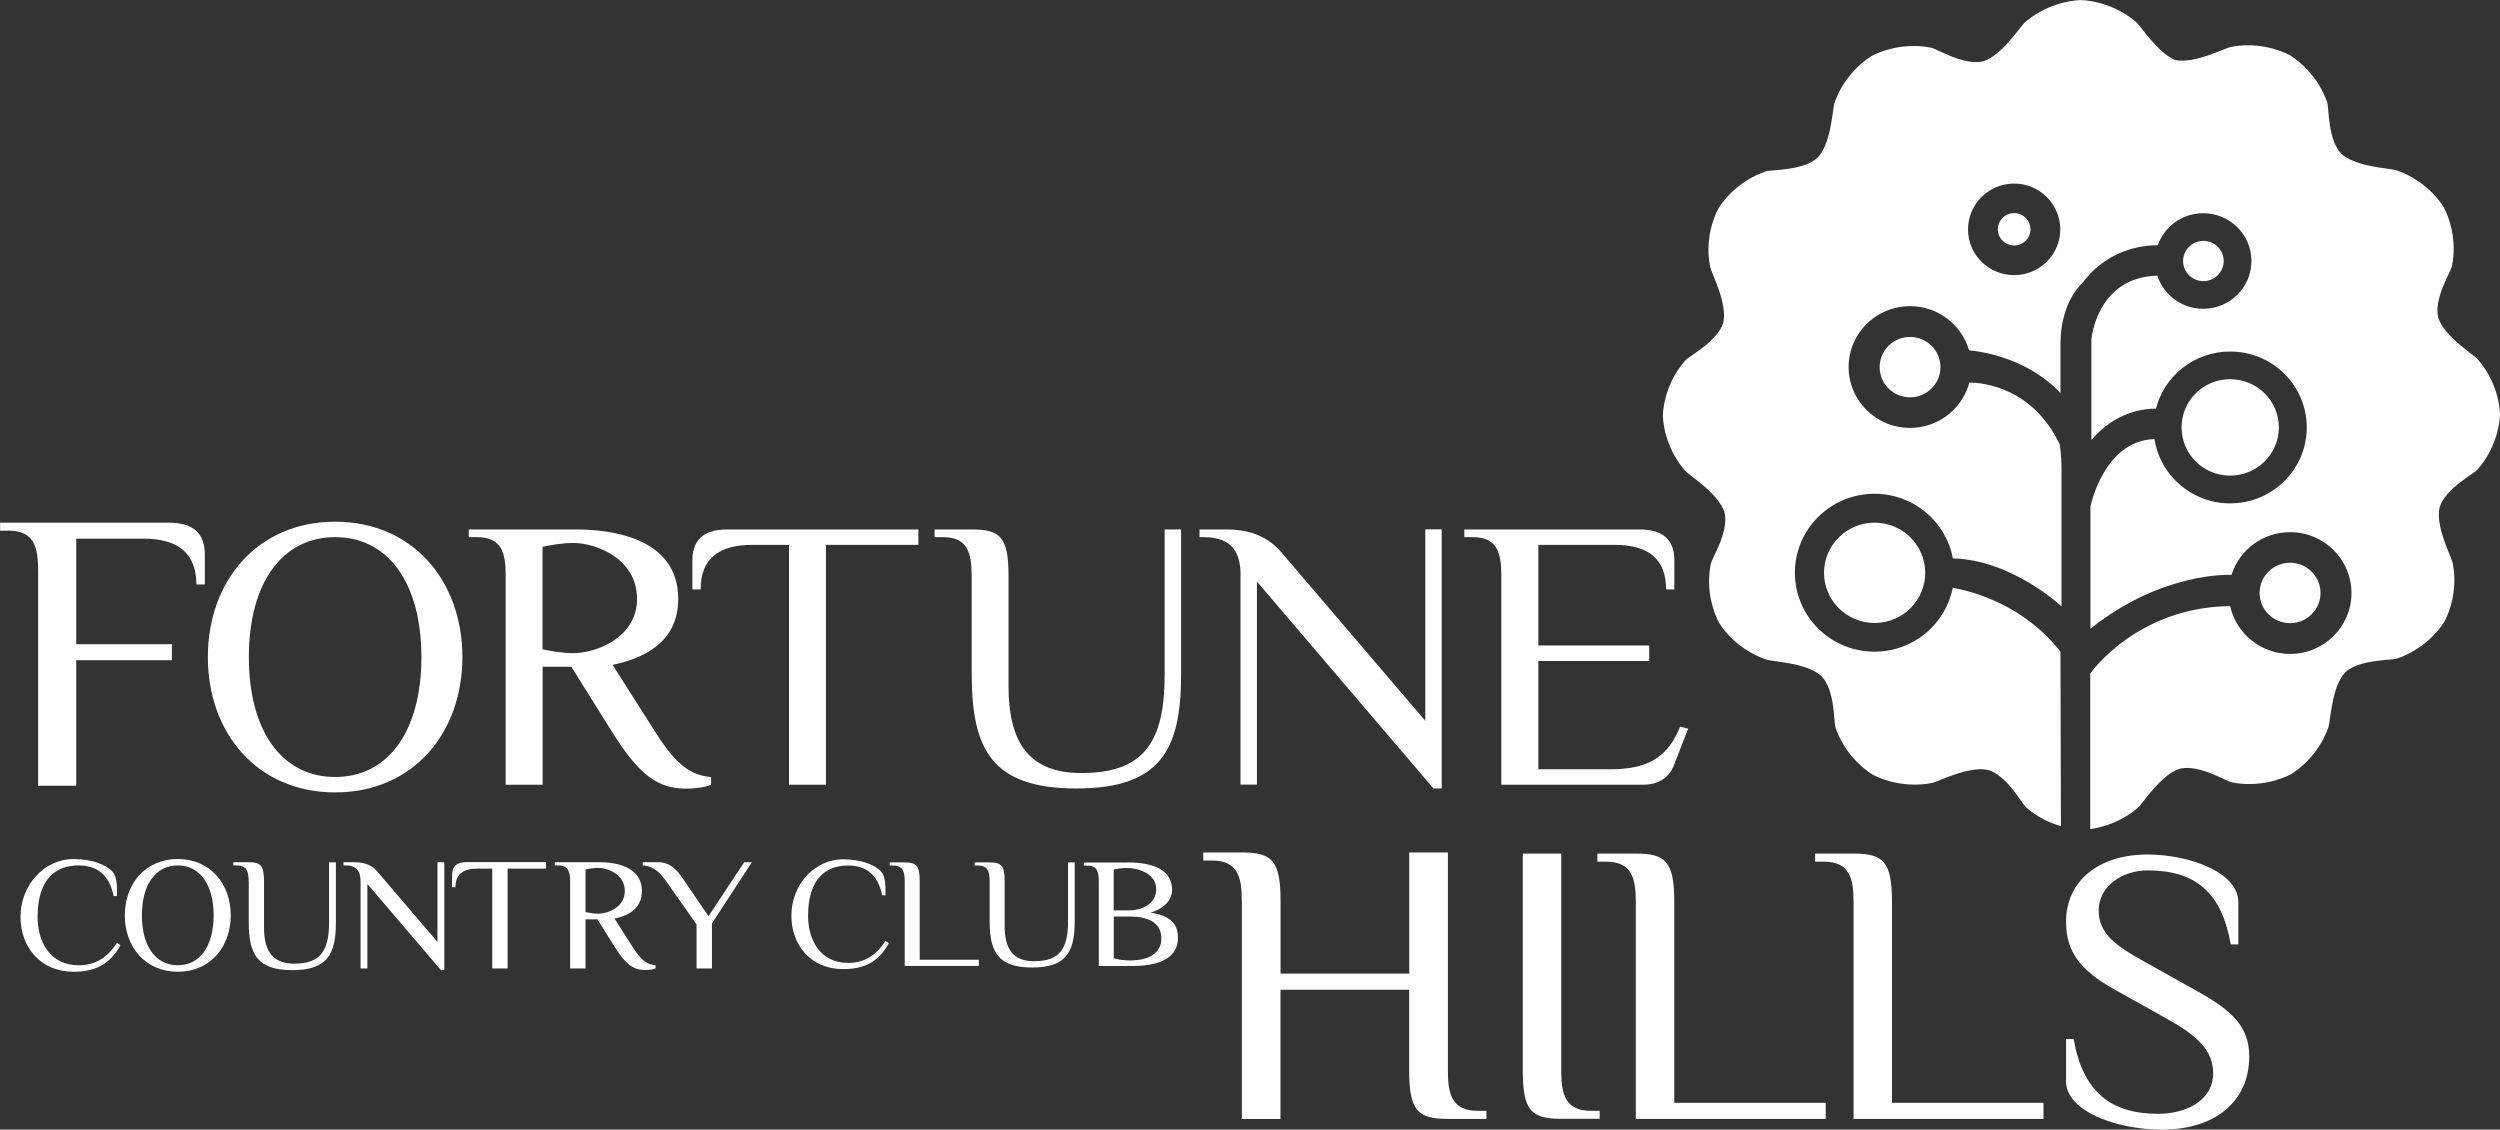 <svg width="135" height="61" viewBox="0 0 135 61" fill="none" xmlns="http://www.w3.org/2000/svg">
<rect x="0" y="0" width="135" height="61" fill="#333333" stroke="none"/>
<g clip-path="url(#clip0_1_249)">
<path d="M125.308 32.019C125.308 31.12 124.57 30.388 123.663 30.388C122.756 30.388 122.018 31.12 122.018 32.019C122.018 32.918 122.751 33.65 123.663 33.65C124.575 33.65 125.308 32.918 125.308 32.019ZM123.058 23.082C123.058 21.644 121.884 20.476 120.429 20.476C118.973 20.476 117.805 21.639 117.805 23.082C117.805 24.525 118.978 25.683 120.429 25.683C121.879 25.683 123.058 24.52 123.058 23.082ZM133.78 25.358C134.744 24.276 134.985 22.98 135 22.371C134.985 21.756 134.744 20.465 133.78 19.383C133.565 19.139 131.966 18.154 131.663 17.143C131.417 16.116 132.34 14.689 132.407 14.368C132.694 12.956 132.248 11.716 131.956 11.178C131.633 10.654 130.772 9.653 129.393 9.191C129.085 9.084 127.199 9.023 126.425 8.297C125.692 7.53 125.774 5.833 125.667 5.528C125.2 4.161 124.191 3.308 123.663 2.987C123.12 2.693 121.869 2.251 120.444 2.54C120.126 2.601 118.471 3.475 117.436 3.236C116.487 2.81 115.601 1.412 115.37 1.209C114.278 0.259 112.972 0.015 112.356 0.005C111.736 0.02 110.435 0.259 109.343 1.209C109.097 1.423 108.103 3.008 107.083 3.313C106.047 3.557 104.607 2.642 104.284 2.576C102.859 2.291 101.604 2.733 101.065 3.023C100.538 3.343 99.528 4.197 99.061 5.563C98.959 5.868 98.892 7.738 98.159 8.505C97.385 9.232 95.674 9.15 95.366 9.252C93.987 9.714 93.126 10.715 92.803 11.239C92.506 11.777 92.06 13.017 92.353 14.429C92.414 14.749 93.301 16.396 93.055 17.422C92.752 18.433 91.23 19.215 91.01 19.459C90.051 20.542 89.805 21.837 89.795 22.447C89.81 23.057 90.051 24.352 91.01 25.434C91.225 25.678 92.824 26.664 93.126 27.675C93.372 28.701 92.45 30.129 92.383 30.449C92.096 31.862 92.537 33.101 92.834 33.64C93.157 34.163 94.018 35.164 95.397 35.621C95.704 35.728 97.591 35.789 98.365 36.516C99.097 37.283 99.015 38.98 99.118 39.29C99.584 40.657 100.594 41.51 101.122 41.83C101.665 42.125 102.916 42.562 104.346 42.277C104.663 42.211 106.329 41.337 107.364 41.581C108.384 41.881 109.174 43.39 109.415 43.603C110.024 44.137 110.701 44.442 111.29 44.614L111.265 35.19C109.312 32.695 106.606 31.948 105.448 31.74C105.063 33.706 103.321 35.19 101.224 35.19C98.846 35.19 96.924 33.279 96.924 30.927C96.924 28.574 98.846 26.664 101.224 26.664C103.336 26.664 105.089 28.173 105.453 30.154C108.656 30.231 111.321 32.746 111.321 32.746V25.414C111.321 24.413 111.214 23.976 111.214 23.976C109.743 20.918 107.093 20.664 106.345 20.659C105.97 22.066 104.679 23.107 103.141 23.107C101.312 23.107 99.825 21.634 99.825 19.82C99.825 18.006 101.306 16.533 103.141 16.533C104.658 16.533 105.929 17.539 106.329 18.916C109.655 19.271 111.265 21.233 111.265 21.233V18.57C111.265 16.264 112.469 15.258 112.469 15.258C113.925 13.312 116.011 13.236 116.518 13.246C116.872 12.24 117.835 11.513 118.973 11.513C120.408 11.513 121.577 12.666 121.577 14.094C121.577 15.522 120.413 16.675 118.973 16.675C117.815 16.675 116.831 15.923 116.498 14.887C113.233 14.958 112.936 18.306 112.936 18.306V23.763C114.243 22.208 115.826 22.061 116.421 22.066C116.877 20.293 118.497 18.982 120.429 18.982C122.715 18.982 124.565 20.816 124.565 23.082C124.565 25.348 122.71 27.182 120.429 27.182C118.358 27.182 116.646 25.678 116.344 23.712H116.308C113.597 23.819 112.884 27.35 112.884 27.35V33.95C116.78 30.846 120.454 31.044 120.501 31.044C120.921 29.707 122.177 28.737 123.668 28.737C125.498 28.737 126.979 30.21 126.979 32.024C126.979 33.838 125.498 35.312 123.668 35.312C122.084 35.312 120.757 34.209 120.429 32.73H120.367C115.355 32.812 112.874 36.368 112.874 36.368V44.772C113.561 44.675 114.576 44.376 115.457 43.608C115.703 43.395 116.698 41.81 117.718 41.51C118.753 41.266 120.198 42.181 120.516 42.247C121.941 42.531 123.196 42.089 123.735 41.795C124.263 41.474 125.272 40.621 125.739 39.254C125.846 38.944 125.908 37.08 126.636 36.312C127.409 35.591 129.121 35.667 129.429 35.566C130.808 35.103 131.669 34.102 131.991 33.579C132.289 33.04 132.73 31.801 132.442 30.388C132.381 30.068 131.494 28.422 131.74 27.396C132.043 26.384 133.565 25.602 133.78 25.363V25.358ZM108.764 14.856C107.385 14.856 106.273 13.749 106.273 12.387C106.273 11.025 107.39 9.913 108.764 9.913C110.137 9.913 111.255 11.02 111.255 12.387C111.255 13.754 110.137 14.856 108.764 14.856ZM108.764 11.508C108.277 11.508 107.882 11.899 107.882 12.382C107.882 12.865 108.277 13.256 108.764 13.256C109.251 13.256 109.645 12.865 109.645 12.382C109.645 11.899 109.251 11.508 108.764 11.508ZM120.08 14.094C120.08 13.495 119.588 13.007 118.983 13.007C118.379 13.007 117.887 13.495 117.887 14.094C117.887 14.694 118.379 15.181 118.983 15.181C119.588 15.181 120.08 14.694 120.08 14.094ZM101.501 19.825C101.501 20.724 102.234 21.456 103.141 21.456C104.048 21.456 104.786 20.724 104.786 19.825C104.786 18.926 104.048 18.194 103.141 18.194C102.234 18.194 101.501 18.926 101.501 19.825ZM98.498 30.932C98.498 32.426 99.718 33.64 101.229 33.64C102.741 33.64 103.961 32.431 103.961 30.932C103.961 29.433 102.736 28.224 101.229 28.224C99.723 28.224 98.498 29.433 98.498 30.932Z" fill="white"/>
<path d="M9.118 28.224C10.717 28.224 11.06 29.082 11.06 29.946V31.562H10.604C10.604 29.84 9.574 29.088 7.749 29.088H4.116V34.788H9.282V35.652H4.116V42.43H2.06V30.81C2.06 29.519 1.83 28.656 0.461 28.656H0.005V28.224H9.123H9.118Z" fill="white"/>
<path d="M18.097 28.173C22.31 28.173 24.97 31.389 24.97 35.484C24.97 39.579 22.31 42.79 18.097 42.79C13.884 42.79 11.224 39.574 11.224 35.484C11.224 31.394 13.884 28.173 18.097 28.173ZM18.097 29.006C15.212 29.006 13.438 31.511 13.438 35.484C13.438 39.457 15.212 41.957 18.097 41.957C20.983 41.957 22.756 39.452 22.756 35.484C22.756 31.516 20.983 29.006 18.097 29.006Z" fill="white"/>
<path d="M30.854 36.002H29.301V42.374H27.308V31.095C27.308 29.84 27.087 29.006 25.755 29.006H25.314V28.59H31.08C32.966 28.59 36.625 29.006 36.625 32.349C36.625 34.753 34.632 35.586 33.079 35.901L35.406 39.559C36.538 41.332 37.292 41.856 38.399 41.962V42.379C38.178 42.486 37.62 42.587 37.066 42.587C35.513 42.587 34.519 41.856 33.074 39.559L30.854 36.008V36.002ZM34.401 32.349C34.401 30.16 32.182 29.321 30.962 29.321C30.408 29.321 29.742 29.423 29.296 29.53V35.063C29.742 35.164 30.403 35.271 30.962 35.271C32.182 35.271 34.401 34.432 34.401 32.344V32.349Z" fill="white"/>
<path d="M49.592 28.59V29.423H44.6V42.374H42.606V29.423H40.608C38.834 29.423 37.835 30.154 37.835 31.826H37.389V30.261C37.389 29.428 37.722 28.59 39.275 28.59H49.587H49.592Z" fill="white"/>
<path d="M52.468 31.095C52.468 29.84 52.247 29.006 50.915 29.006H50.469V28.59H52.468C54.02 28.59 54.461 29.006 54.461 31.095V37.044C54.461 39.965 55.461 41.744 58.387 41.744C61.78 41.744 62.892 40.072 62.892 36.419V28.59H63.779V36.419C63.779 40.489 62.672 42.577 58.126 42.577C53.58 42.577 52.473 40.489 52.473 36.419V31.095H52.468Z" fill="white"/>
<path d="M66.993 31.094C66.993 29.84 66.547 29.006 64.994 29.006H64.773V28.59H66.214C67.654 28.59 68.54 29.072 69.207 29.84L76.966 38.924V28.584H77.853V42.577H77.407L67.874 31.404V42.369H66.987V31.089L66.993 31.094Z" fill="white"/>
<path d="M88.529 28.59C90.082 28.59 90.415 29.423 90.415 30.261V31.826H89.969C89.969 30.154 88.97 29.423 87.197 29.423H83.071V34.854H89.057V35.693H83.071V41.541H86.951C88.949 41.541 90.056 40.916 90.723 39.244L91.163 39.346L90.389 41.327C90.144 41.952 89.616 42.374 88.724 42.374H81.072V31.095C81.072 29.84 80.851 29.006 79.519 29.006H79.073V28.59H88.519H88.529Z" fill="white"/>
<path d="M78.186 57.804C78.186 59.115 78.417 59.984 79.806 59.984H80.267V60.421H78.181C76.561 60.421 76.095 59.984 76.095 57.804V53.445H69.145V60.426H67.059V48.649C67.059 47.338 66.829 46.469 65.44 46.469H64.978V46.032H67.064C68.684 46.032 69.15 46.469 69.15 48.649V52.576H76.1V46.032H78.186V57.809V57.804Z" fill="white"/>
<path d="M82.23 46.093H84.306V57.814C84.306 59.115 84.536 59.984 85.92 59.984H86.382V60.416H84.306C82.691 60.416 82.23 59.984 82.23 57.809V46.088V46.093Z" fill="white"/>
<path d="M90.41 59.552H98.59V60.421H88.334V48.699C88.334 47.399 88.104 46.53 86.72 46.53H86.258V46.093H88.334C89.949 46.093 90.41 46.53 90.41 48.699V59.552Z" fill="white"/>
<path d="M102.167 59.552H110.347V60.421H100.092V48.699C100.092 47.399 99.861 46.53 98.477 46.53H98.016V46.093H100.092C101.706 46.093 102.167 46.53 102.167 48.699V59.552Z" fill="white"/>
<path d="M116.744 61C114.268 61 111.567 59.994 111.567 58.394V56.107H111.977C112.474 58.968 113.997 60.146 116.539 60.146C118.107 60.146 119.511 59.379 119.511 57.967C119.511 56.727 118.671 55.934 117.015 55.015L114.222 53.455C112.295 52.388 111.567 51.362 111.567 49.776C111.567 47.577 113.315 46.144 115.97 46.144C118.215 46.144 120.87 47.104 120.87 48.71V50.996H120.46C119.962 48.135 118.507 47.002 115.965 47.002C114.627 47.002 113.33 47.836 113.33 49.162C113.33 50.401 114.191 51.042 115.852 51.961L118.645 53.521C120.572 54.588 121.459 55.467 121.459 57.047C121.459 59.44 119.665 61 116.739 61H116.744Z" fill="white"/>
<path d="M6.135 48.384C5.904 47.256 5.259 46.733 4.244 46.733C3.044 46.733 2.03 47.429 2.03 49.517C2.03 50.818 2.675 52.124 4.244 52.124C5.166 52.124 5.812 51.692 6.319 50.91L6.504 51.042C5.904 52.129 5.074 52.474 3.967 52.474C2.214 52.474 1.107 51.169 1.107 49.517C1.107 47.78 2.399 46.388 3.967 46.388C4.982 46.388 5.756 46.703 6.089 47.084C6.319 47.343 6.319 47.866 6.319 48.389H6.135V48.384Z" fill="white"/>
<path d="M9.6 46.388C11.352 46.388 12.46 47.724 12.46 49.431C12.46 51.138 11.352 52.474 9.6 52.474C7.847 52.474 6.74 51.133 6.74 49.431C6.74 47.729 7.847 46.388 9.6 46.388ZM9.6 46.733C8.4 46.733 7.662 47.775 7.662 49.431C7.662 51.087 8.4 52.124 9.6 52.124C10.799 52.124 11.537 51.082 11.537 49.431C11.537 47.78 10.799 46.733 9.6 46.733Z" fill="white"/>
<path d="M13.428 47.602C13.428 47.079 13.336 46.733 12.783 46.733H12.598V46.56H13.428C14.074 46.56 14.258 46.733 14.258 47.602V50.081C14.258 51.301 14.674 52.038 15.893 52.038C17.303 52.038 17.769 51.341 17.769 49.822V46.566H18.138V49.822C18.138 51.519 17.677 52.388 15.786 52.388C13.895 52.388 13.433 51.519 13.433 49.822V47.607L13.428 47.602Z" fill="white"/>
<path d="M19.471 47.602C19.471 47.079 19.286 46.733 18.641 46.733H18.548V46.56H19.148C19.748 46.56 20.117 46.758 20.393 47.084L23.622 50.864V46.56H23.991V52.383H23.807L19.84 47.734V52.297H19.471V47.602Z" fill="white"/>
<path d="M29.486 46.56V46.906H27.41V52.297H26.58V46.906H25.749C25.011 46.906 24.596 47.211 24.596 47.907H24.412V47.251C24.412 46.901 24.55 46.555 25.196 46.555H29.486V46.56Z" fill="white"/>
<path d="M32.264 49.644H31.618V52.297H30.788V47.602C30.788 47.079 30.695 46.733 30.142 46.733H29.957V46.56H32.356C33.14 46.56 34.662 46.733 34.662 48.125C34.662 49.126 33.832 49.472 33.186 49.604L34.155 51.128C34.626 51.865 34.939 52.083 35.4 52.124V52.297C35.308 52.337 35.077 52.383 34.847 52.383C34.201 52.383 33.786 52.078 33.186 51.123L32.264 49.644ZM33.74 48.12C33.74 47.211 32.817 46.865 32.31 46.865C32.079 46.865 31.802 46.906 31.618 46.952V49.253C31.802 49.294 32.079 49.34 32.31 49.34C32.817 49.34 33.74 48.994 33.74 48.12Z" fill="white"/>
<path d="M38.26 49.472L40.187 46.56H40.602L38.445 49.863V52.297H37.614V49.924L36.046 47.688C35.677 47.165 35.354 46.779 34.708 46.733V46.56H35.539C36.231 46.56 36.6 47.038 36.923 47.516L38.26 49.472Z" fill="white"/>
<path d="M47.639 48.349C47.414 47.246 46.784 46.738 45.794 46.738C44.626 46.738 43.637 47.414 43.637 49.451C43.637 50.722 44.267 51.997 45.794 51.997C46.697 51.997 47.322 51.57 47.819 50.808L47.998 50.935C47.414 51.997 46.604 52.332 45.523 52.332C43.816 52.332 42.735 51.062 42.735 49.451C42.735 47.76 43.995 46.403 45.523 46.403C46.512 46.403 47.27 46.708 47.593 47.079C47.819 47.333 47.819 47.841 47.819 48.349H47.639Z" fill="white"/>
<path d="M49.664 51.824H52.857V52.159H48.854V47.587C48.854 47.079 48.762 46.738 48.224 46.738H48.044V46.571H48.854C49.485 46.571 49.664 46.738 49.664 47.587V51.824Z" fill="white"/>
<path d="M53.441 47.587C53.441 47.079 53.349 46.738 52.811 46.738H52.632V46.571H53.441C54.072 46.571 54.251 46.738 54.251 47.587V50C54.251 51.184 54.656 51.905 55.845 51.905C57.224 51.905 57.675 51.23 57.675 49.746V46.571H58.034V49.746C58.034 51.397 57.583 52.246 55.737 52.246C53.892 52.246 53.441 51.397 53.441 49.746V47.587Z" fill="white"/>
<path d="M60.863 46.571C61.806 46.571 63.292 46.738 63.292 48.054C63.292 48.562 62.933 49.03 62.124 49.284C63.292 49.451 63.61 49.965 63.61 50.64C63.61 51.91 62.262 52.164 61.134 52.164H59.335V47.592C59.335 47.084 59.248 46.743 58.705 46.743H58.526V46.576H60.863V46.571ZM60.996 49.157C61.714 49.157 62.436 48.776 62.436 48.014C62.436 47.211 61.539 46.87 60.817 46.87C60.591 46.87 60.325 46.911 60.14 46.957V49.162H60.996V49.157ZM60.145 49.492V51.748C60.417 51.824 60.73 51.865 61.001 51.865C62.083 51.865 62.713 51.443 62.713 50.676C62.713 49.909 62.129 49.492 61.001 49.492H60.145Z" fill="white"/>
</g>
<defs>
<clipPath id="clip0_1_249">
<rect width="135" height="61" fill="white"/>
</clipPath>
</defs>
</svg>
